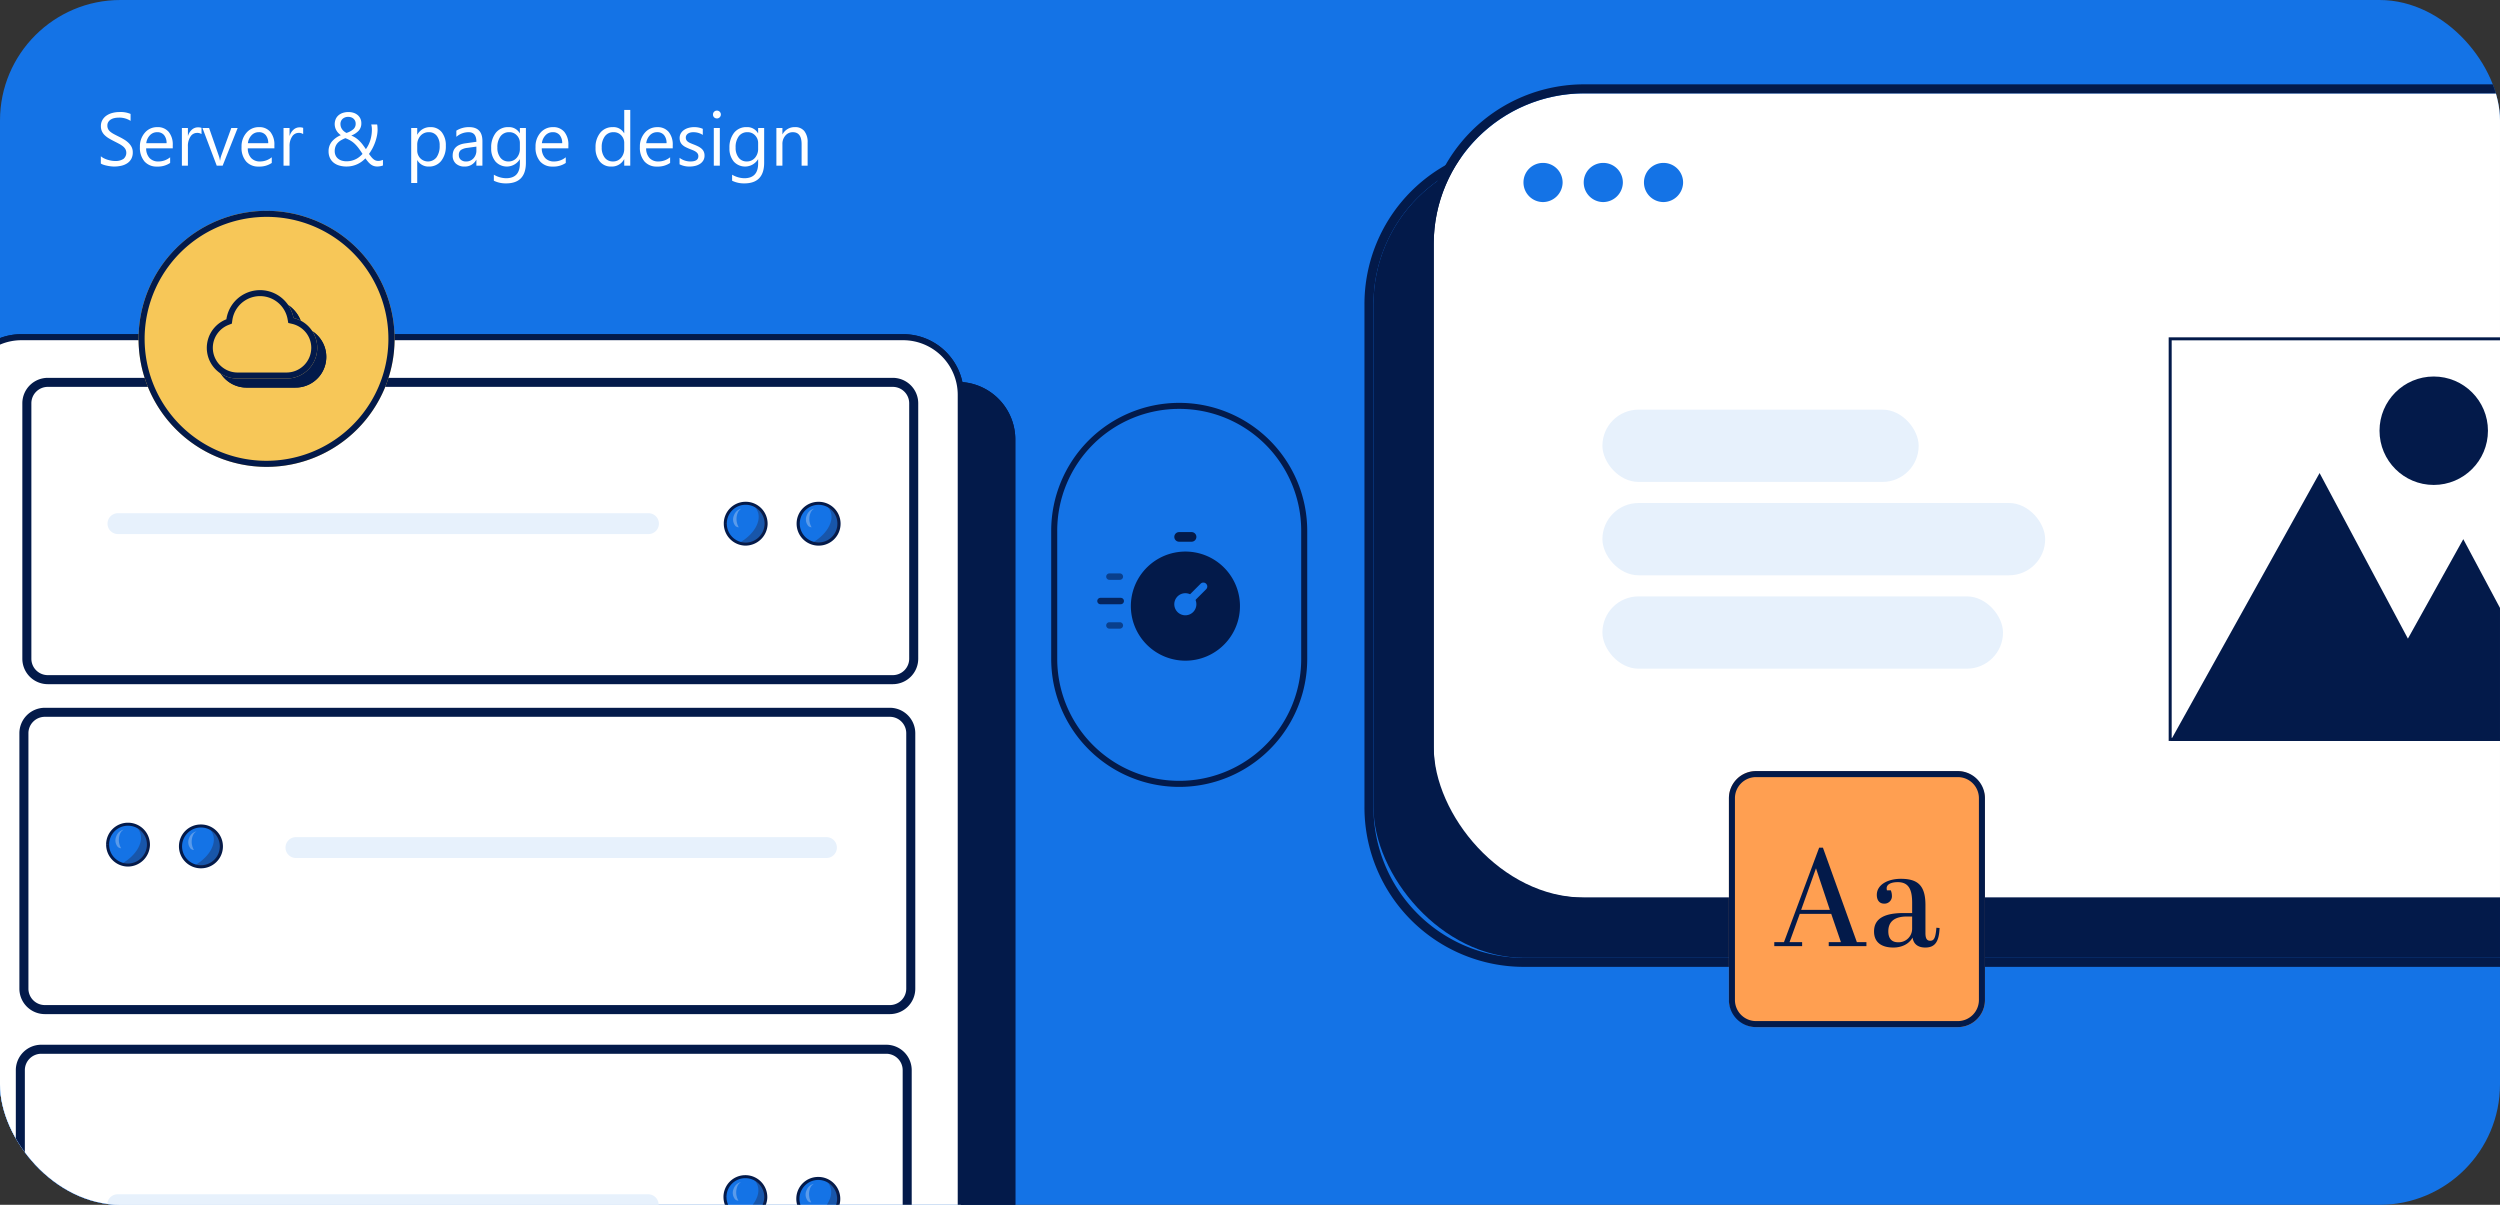 <svg xmlns="http://www.w3.org/2000/svg" xmlns:xlink="http://www.w3.org/1999/xlink" width="830" height="400" viewBox="0 0 830 400">
  <rect x="0" y="0" width="830" height="400" fill="#333333" stroke="none"/>
  <defs>
    <clipPath id="clip-path">
      <rect id="Rectangle_14215" data-name="Rectangle 14215" width="830" height="400" rx="40" transform="translate(545 331)" fill="#1473e6"/>
    </clipPath>
    <clipPath id="clip-path-2">
      <rect id="Rectangle_13985" data-name="Rectangle 13985" width="30.428" height="11.409" fill="none"/>
    </clipPath>
    <clipPath id="clip-path-4">
      <rect id="Rectangle_13983" data-name="Rectangle 13983" width="9.765" height="10.847" fill="none"/>
    </clipPath>
    <clipPath id="clip-path-6">
      <rect id="Rectangle_13988" data-name="Rectangle 13988" width="12.143" height="13.484" fill="none"/>
    </clipPath>
    <clipPath id="clip-path-8">
      <rect id="Rectangle_13990" data-name="Rectangle 13990" width="2.756" height="6.185" fill="none"/>
    </clipPath>
    <clipPath id="clip-path-9">
      <rect id="Rectangle_13989" data-name="Rectangle 13989" width="2.738" height="6.181" fill="none"/>
    </clipPath>
    <clipPath id="clip-path-10">
      <rect id="Rectangle_13992" data-name="Rectangle 13992" width="12.143" height="13.486" fill="none"/>
    </clipPath>
    <clipPath id="clip-path-12">
      <rect id="Rectangle_13994" data-name="Rectangle 13994" width="2.754" height="6.181" fill="none"/>
    </clipPath>
    <clipPath id="clip-path-20">
      <rect id="Rectangle_14004" data-name="Rectangle 14004" width="2.756" height="6.181" fill="none"/>
    </clipPath>
  </defs>
  <g id="Group_30049" data-name="Group 30049" transform="translate(-599 -80)">
    <rect id="Rectangle_14144" data-name="Rectangle 14144" width="830" height="400" rx="40" transform="translate(599 80)" fill="#1473e6"/>
    <g id="Mask_Group_13450" data-name="Mask Group 13450" transform="translate(54 -251)" clip-path="url(#clip-path)">
      <g id="Group_30045" data-name="Group 30045" transform="translate(-606.639 -4698.969)">
        <g id="Group_29897" data-name="Group 29897" transform="translate(1139.638 5141.92)">
          <g id="Group_29901" data-name="Group 29901" transform="translate(0 0)">
            <path id="Path_28500" data-name="Path 28500" d="M127.22,578.283H419.954a19.114,19.114,0,0,0,19.114-19.114V131.983a19.114,19.114,0,0,0-19.114-19.114H127.22A19.116,19.116,0,0,0,108.1,131.983V559.167a19.115,19.115,0,0,0,19.116,19.116" transform="translate(-89.982 -98.026)" fill="#031a4a"/>
            <g id="Group_29676" data-name="Group 29676" transform="translate(17.953 89.424)" opacity="0.81">
              <g id="Group_29675" data-name="Group 29675">
                <g id="Group_29674" data-name="Group 29674" clip-path="url(#clip-path-2)">
                  <g id="Group_29673" data-name="Group 29673">
                    <g id="Group_29672" data-name="Group 29672" clip-path="url(#clip-path-2)">
                      <path id="Path_28501" data-name="Path 28501" d="M119.8,163.775a5.45,5.45,0,1,0,5.523-5.376h-.076a5.416,5.416,0,0,0-5.442,5.376" transform="translate(-100.345 -157.891)" fill="#58c0d6"/>
                      <g id="Group_29671" data-name="Group 29671" transform="translate(20.663 0.465)" opacity="0.37">
                        <g id="Group_29670" data-name="Group 29670">
                          <g id="Group_29669" data-name="Group 29669" clip-path="url(#clip-path-4)">
                            <g id="Group_29668" data-name="Group 29668">
                              <g id="Group_29667" data-name="Group 29667" clip-path="url(#clip-path-4)">
                                <path id="Path_28502" data-name="Path 28502" d="M122.015,168.868a5.822,5.822,0,0,0,2.926,0,5.756,5.756,0,0,0,4.4-5.345,5.524,5.524,0,0,0-3.666-4.9,4.463,4.463,0,0,1,1.463,2.2c.7,2.563-1.3,5.9-5.122,8.048" transform="translate(-119.571 -158.209)" fill="#1e2445"/>
                              </g>
                            </g>
                          </g>
                        </g>
                      </g>
                    </g>
                  </g>
                </g>
              </g>
            </g>
            <path id="Path_28503" data-name="Path 28503" d="M116.232,569.283H408.968a19.114,19.114,0,0,0,19.114-19.114V122.983a19.114,19.114,0,0,0-19.114-19.114H116.232a19.117,19.117,0,0,0-19.116,19.114V550.167a19.115,19.115,0,0,0,19.116,19.116" transform="translate(-97.116 -103.869)" fill="#1473e6"/>
            <path id="Path_28504" data-name="Path 28504" d="M116.232,569.283H408.968a19.114,19.114,0,0,0,19.114-19.114V122.983a19.114,19.114,0,0,0-19.114-19.114H116.232a19.117,19.117,0,0,0-19.116,19.114V550.167a19.115,19.115,0,0,0,19.116,19.116" transform="translate(-97.116 -103.869)" fill="#fff"/>
            <path id="Path_28504_-_Outline" data-name="Path 28504 - Outline" d="M408.968,570.283H116.232a20.1,20.1,0,0,1-20.116-20.116V122.983a20.1,20.1,0,0,1,20.116-20.114H408.968a20.1,20.1,0,0,1,20.114,20.114V550.167a20.1,20.1,0,0,1-20.114,20.116ZM116.232,104.869a18.138,18.138,0,0,0-18.116,18.115V550.167a18.137,18.137,0,0,0,18.116,18.116H408.968a18.135,18.135,0,0,0,18.114-18.114V122.983a18.135,18.135,0,0,0-18.114-18.114Z" transform="translate(-97.116 -103.869)" fill="#031a4a"/>
            <path id="Rectangle_13986" data-name="Rectangle 13986" d="M6.944-1.5h280.55a8.454,8.454,0,0,1,8.444,8.444V91.757a8.454,8.454,0,0,1-8.444,8.444H6.944A8.454,8.454,0,0,1-1.5,91.757V6.944A8.454,8.454,0,0,1,6.944-1.5Zm280.55,98.7a5.45,5.45,0,0,0,5.444-5.444V6.944A5.45,5.45,0,0,0,287.494,1.5H6.944A5.45,5.45,0,0,0,1.5,6.944V91.757A5.45,5.45,0,0,0,6.944,97.2Z" transform="translate(20.916 14.993)" fill="#031a4a"/>
            <g id="Group_29910" data-name="Group 29910" transform="translate(252.792 55.092)">
              <path id="Path_28505" data-name="Path 28505" d="M250.4,142.449a6.776,6.776,0,0,0,6.684,6.866h.1a6.865,6.865,0,0,0,6.762-6.6,6.775,6.775,0,0,0-6.584-6.961l-.1,0h-.091a6.732,6.732,0,0,0-6.777,6.686" transform="translate(-250.396 -135.713)" fill="#1473e6"/>
              <path id="Path_28506" data-name="Path 28506" d="M257.189,149.815h-.109a7.286,7.286,0,0,1-7.177-7.372l1,.013a6.285,6.285,0,0,0,6.188,6.359h.092a6.365,6.365,0,0,0,6.266-6.113,6.282,6.282,0,0,0-6.092-6.445l-.093,0h-.133a6.239,6.239,0,0,0-6.234,6.189l-1-.007a7.24,7.24,0,0,1,7.231-7.183h.136l.1,0h.014a7.283,7.283,0,0,1,7.07,7.475v.006a7.365,7.365,0,0,1-7.254,7.077Z" transform="translate(-250.396 -135.713)" fill="#031a4a"/>
              <g id="Group_29681" data-name="Group 29681" transform="translate(1.516 0)" opacity="0.37">
                <g id="Group_29680" data-name="Group 29680">
                  <g id="Group_29679" data-name="Group 29679" clip-path="url(#clip-path-6)">
                    <g id="Group_29678" data-name="Group 29678">
                      <g id="Group_29677" data-name="Group 29677" clip-path="url(#clip-path-6)">
                        <path id="Path_28507" data-name="Path 28507" d="M253.161,148.776a7.231,7.231,0,0,0,3.638,0,7.155,7.155,0,0,0,5.464-6.646,6.862,6.862,0,0,0-4.553-6.089,5.548,5.548,0,0,1,1.814,2.729c.874,3.186-1.611,7.341-6.368,10.006" transform="translate(-250.12 -135.526)" fill="#1e2445"/>
                      </g>
                    </g>
                  </g>
                </g>
              </g>
              <g id="Group_29686" data-name="Group 29686" transform="translate(2.586 1.833)" opacity="0.31">
                <g id="Group_29685" data-name="Group 29685">
                  <g id="Group_29684" data-name="Group 29684" clip-path="url(#clip-path-8)">
                    <g id="Group_29683" data-name="Group 29683" transform="translate(0.018)">
                      <g id="Group_29682" data-name="Group 29682" clip-path="url(#clip-path-9)">
                        <path id="Path_28508" data-name="Path 28508" d="M253.856,143.024a1.619,1.619,0,0,1-1.093-.432,3.336,3.336,0,0,1-.477-3.594,3.4,3.4,0,0,1,2.434-2.157,3.015,3.015,0,0,0-1.024.99,5.392,5.392,0,0,0,.165,5.188" transform="translate(-251.982 -136.839)" fill="#f4f4f4"/>
                      </g>
                    </g>
                  </g>
                </g>
              </g>
            </g>
            <g id="Group_29911" data-name="Group 29911" transform="translate(276.977 55.092)">
              <path id="Path_28509" data-name="Path 28509" d="M265.061,142.8a6.776,6.776,0,1,0,6.866-6.686h-.091a6.73,6.73,0,0,0-6.775,6.686" transform="translate(-265.061 -136.057)" fill="#1473e6"/>
              <path id="Path_28510" data-name="Path 28510" d="M271.839,150.164h-.1a7.285,7.285,0,0,1-7.179-7.372,7.23,7.23,0,0,1,7.229-7.179h.143a7.276,7.276,0,0,1-.095,14.552Zm-.049-13.552a6.247,6.247,0,1,0,.133,0Z" transform="translate(-265.061 -136.057)" fill="#031a4a"/>
              <g id="Group_29691" data-name="Group 29691" transform="translate(1.51)" opacity="0.37">
                <g id="Group_29690" data-name="Group 29690">
                  <g id="Group_29689" data-name="Group 29689" clip-path="url(#clip-path-10)">
                    <g id="Group_29688" data-name="Group 29688">
                      <g id="Group_29687" data-name="Group 29687" clip-path="url(#clip-path-10)">
                        <path id="Path_28511" data-name="Path 28511" d="M267.82,149.126a7.293,7.293,0,0,0,8.883-5.245,7.188,7.188,0,0,0,.219-1.4,6.862,6.862,0,0,0-4.554-6.089,5.547,5.547,0,0,1,1.814,2.729c.872,3.186-1.611,7.341-6.368,10.006" transform="translate(-264.782 -135.876)" fill="#1e2445"/>
                      </g>
                    </g>
                  </g>
                </g>
              </g>
              <g id="Group_29696" data-name="Group 29696" transform="translate(2.582 1.833)" opacity="0.31">
                <g id="Group_29695" data-name="Group 29695">
                  <g id="Group_29694" data-name="Group 29694" clip-path="url(#clip-path-12)">
                    <g id="Group_29693" data-name="Group 29693" transform="translate(0.016)">
                      <g id="Group_29692" data-name="Group 29692" clip-path="url(#clip-path-9)">
                        <path id="Path_28512" data-name="Path 28512" d="M268.517,143.371a1.619,1.619,0,0,1-1.093-.432,3.334,3.334,0,0,1-.477-3.592,3.392,3.392,0,0,1,2.434-2.157,3,3,0,0,0-1.024.99,5.392,5.392,0,0,0,.165,5.188" transform="translate(-266.643 -137.19)" fill="#f4f4f4"/>
                      </g>
                    </g>
                  </g>
                </g>
              </g>
            </g>
            <path id="Rectangle_13995" data-name="Rectangle 13995" d="M6.944-1.5h280.55a8.454,8.454,0,0,1,8.444,8.444V91.757a8.454,8.454,0,0,1-8.444,8.444H6.944A8.454,8.454,0,0,1-1.5,91.757V6.944A8.454,8.454,0,0,1,6.944-1.5Zm280.55,98.7a5.45,5.45,0,0,0,5.444-5.444V6.944A5.45,5.45,0,0,0,287.494,1.5H6.944A5.45,5.45,0,0,0,1.5,6.944V91.757A5.45,5.45,0,0,0,6.944,97.2Z" transform="translate(19.938 124.532)" fill="#031a4a"/>
            <path id="Rectangle_13996" data-name="Rectangle 13996" d="M6.944-1.5h280.55a8.454,8.454,0,0,1,8.444,8.444V91.757a8.454,8.454,0,0,1-8.444,8.444H6.944A8.454,8.454,0,0,1-1.5,91.757V6.944A8.454,8.454,0,0,1,6.944-1.5Zm280.55,98.7a5.45,5.45,0,0,0,5.444-5.444V6.944A5.45,5.45,0,0,0,287.494,1.5H6.944A5.45,5.45,0,0,0,1.5,6.944V91.757A5.45,5.45,0,0,0,6.944,97.2Z" transform="translate(18.752 236.402)" fill="#031a4a"/>
            <path id="Path_28513" data-name="Path 28513" d="M126.064,208.6a6.776,6.776,0,0,0,6.684,6.866h.1a6.866,6.866,0,0,0,6.762-6.6,6.775,6.775,0,0,0-6.584-6.961l-.1,0h-.091a6.732,6.732,0,0,0-6.777,6.686" transform="translate(-78.327 -40.22)" fill="#1473e6"/>
            <path id="Path_28514" data-name="Path 28514" d="M132.85,215.969h-.109a7.286,7.286,0,0,1-7.177-7.372l1,.013a6.285,6.285,0,0,0,6.188,6.359h.092a6.365,6.365,0,0,0,6.266-6.113,6.283,6.283,0,0,0-6.095-6.445l-.18,0a6.237,6.237,0,0,0-6.277,6.189l-1-.007a7.239,7.239,0,0,1,7.28-7.183h.091l.11,0a7.283,7.283,0,0,1,7.07,7.475v.006a7.365,7.365,0,0,1-7.254,7.077Z" transform="translate(-78.327 -40.22)" fill="#031a4a"/>
            <g id="Group_29701" data-name="Group 29701" transform="translate(49.246 161.646)" opacity="0.37">
              <g id="Group_29700" data-name="Group 29700">
                <g id="Group_29699" data-name="Group 29699" clip-path="url(#clip-path-6)">
                  <g id="Group_29698" data-name="Group 29698">
                    <g id="Group_29697" data-name="Group 29697" clip-path="url(#clip-path-6)">
                      <path id="Path_28515" data-name="Path 28515" d="M128.822,214.93a7.232,7.232,0,0,0,3.638,0,7.155,7.155,0,0,0,5.464-6.646,6.862,6.862,0,0,0-4.554-6.089,5.548,5.548,0,0,1,1.814,2.729c.874,3.186-1.611,7.341-6.368,10.006" transform="translate(-125.781 -201.68)" fill="#1e2445"/>
                    </g>
                  </g>
                </g>
              </g>
            </g>
            <g id="Group_29706" data-name="Group 29706" transform="translate(50.316 163.478)" opacity="0.31">
              <g id="Group_29705" data-name="Group 29705">
                <g id="Group_29704" data-name="Group 29704" clip-path="url(#clip-path-8)">
                  <g id="Group_29703" data-name="Group 29703" transform="translate(0.018)">
                    <g id="Group_29702" data-name="Group 29702" clip-path="url(#clip-path-9)">
                      <path id="Path_28516" data-name="Path 28516" d="M129.517,209.178a1.619,1.619,0,0,1-1.093-.432,3.336,3.336,0,0,1-.477-3.594,3.4,3.4,0,0,1,2.434-2.157,3.016,3.016,0,0,0-1.024.99,5.392,5.392,0,0,0,.165,5.188" transform="translate(-127.643 -202.993)" fill="#f4f4f4"/>
                    </g>
                  </g>
                </g>
              </g>
            </g>
            <path id="Path_28517" data-name="Path 28517" d="M140.722,208.952a6.776,6.776,0,1,0,6.866-6.686H147.5a6.73,6.73,0,0,0-6.775,6.686" transform="translate(-68.807 -39.988)" fill="#1473e6"/>
            <path id="Path_28518" data-name="Path 28518" d="M147.5,216.318h-.1a7.285,7.285,0,0,1-7.179-7.372,7.23,7.23,0,0,1,7.229-7.179h.143a7.276,7.276,0,0,1-.095,14.552Zm-.048-13.552a6.264,6.264,0,1,0,.133,0Z" transform="translate(-68.807 -39.988)" fill="#031a4a"/>
            <g id="Group_29711" data-name="Group 29711" transform="translate(73.425 162.223)" opacity="0.37">
              <g id="Group_29710" data-name="Group 29710">
                <g id="Group_29709" data-name="Group 29709" clip-path="url(#clip-path-10)">
                  <g id="Group_29708" data-name="Group 29708">
                    <g id="Group_29707" data-name="Group 29707" clip-path="url(#clip-path-10)">
                      <path id="Path_28519" data-name="Path 28519" d="M143.481,215.28a7.293,7.293,0,0,0,8.883-5.244,7.2,7.2,0,0,0,.219-1.4,6.862,6.862,0,0,0-4.554-6.089,5.548,5.548,0,0,1,1.814,2.729c.872,3.186-1.611,7.341-6.368,10.006" transform="translate(-140.443 -202.03)" fill="#1e2445"/>
                    </g>
                  </g>
                </g>
              </g>
            </g>
            <g id="Group_29716" data-name="Group 29716" transform="translate(74.495 164.056)" opacity="0.31">
              <g id="Group_29715" data-name="Group 29715">
                <g id="Group_29714" data-name="Group 29714" clip-path="url(#clip-path-20)">
                  <g id="Group_29713" data-name="Group 29713" transform="translate(0.018)">
                    <g id="Group_29712" data-name="Group 29712" clip-path="url(#clip-path-9)">
                      <path id="Path_28520" data-name="Path 28520" d="M144.178,209.525a1.619,1.619,0,0,1-1.093-.432,3.334,3.334,0,0,1-.477-3.592,3.392,3.392,0,0,1,2.434-2.157,3,3,0,0,0-1.024.99,5.392,5.392,0,0,0,.165,5.188" transform="translate(-142.304 -203.344)" fill="#f4f4f4"/>
                    </g>
                  </g>
                </g>
              </g>
            </g>
            <path id="Path_28521" data-name="Path 28521" d="M305.636,146.227H129.5a3.464,3.464,0,0,1,0-6.928H305.636a3.464,3.464,0,1,1,0,6.928" transform="translate(-78.339 -80.867)" fill="#e7f1fc"/>
            <path id="Path_28522" data-name="Path 28522" d="M341.464,211.437H165.329a3.463,3.463,0,0,1,0-6.927H341.464a3.463,3.463,0,1,1,0,6.927" transform="translate(-55.079 -38.531)" fill="#e7f1fc"/>
            <path id="Path_28654" data-name="Path 28654" d="M250.4,142.449a6.776,6.776,0,0,0,6.684,6.866h.1a6.865,6.865,0,0,0,6.762-6.6,6.775,6.775,0,0,0-6.584-6.961l-.1,0h-.091a6.732,6.732,0,0,0-6.777,6.686" transform="translate(2.296 142.948)" fill="#1473e6"/>
            <path id="Path_28655" data-name="Path 28655" d="M257.189,149.815h-.109a7.286,7.286,0,0,1-7.177-7.372l1,.013a6.285,6.285,0,0,0,6.188,6.359h.092a6.365,6.365,0,0,0,6.266-6.113,6.282,6.282,0,0,0-6.092-6.445l-.093,0h-.133a6.239,6.239,0,0,0-6.234,6.189l-1-.007a7.24,7.24,0,0,1,7.231-7.183h.136l.1,0h.014a7.283,7.283,0,0,1,7.07,7.475v.006a7.365,7.365,0,0,1-7.254,7.077Z" transform="translate(2.296 142.948)" fill="#031a4a"/>
            <g id="Group_29906" data-name="Group 29906" transform="translate(254.207 278.66)" opacity="0.37">
              <g id="Group_29680-2" data-name="Group 29680">
                <g id="Group_29679-2" data-name="Group 29679" clip-path="url(#clip-path-6)">
                  <g id="Group_29678-2" data-name="Group 29678">
                    <g id="Group_29677-2" data-name="Group 29677" clip-path="url(#clip-path-6)">
                      <path id="Path_28507-2" data-name="Path 28507" d="M253.161,148.776a7.231,7.231,0,0,0,3.638,0,7.155,7.155,0,0,0,5.464-6.646,6.862,6.862,0,0,0-4.553-6.089,5.548,5.548,0,0,1,1.814,2.729c.874,3.186-1.611,7.341-6.368,10.006" transform="translate(-250.12 -135.526)" fill="#1e2445"/>
                    </g>
                  </g>
                </g>
              </g>
            </g>
            <g id="Group_29907" data-name="Group 29907" transform="translate(255.278 280.493)" opacity="0.31">
              <g id="Group_29685-2" data-name="Group 29685">
                <g id="Group_29684-2" data-name="Group 29684" clip-path="url(#clip-path-8)">
                  <g id="Group_29683-2" data-name="Group 29683" transform="translate(0.018)">
                    <g id="Group_29682-2" data-name="Group 29682" clip-path="url(#clip-path-9)">
                      <path id="Path_28508-2" data-name="Path 28508" d="M253.856,143.024a1.619,1.619,0,0,1-1.093-.432,3.336,3.336,0,0,1-.477-3.594,3.4,3.4,0,0,1,2.434-2.157,3.015,3.015,0,0,0-1.024.99,5.392,5.392,0,0,0,.165,5.188" transform="translate(-251.982 -136.839)" fill="#f4f4f4"/>
                    </g>
                  </g>
                </g>
              </g>
            </g>
            <path id="Path_28656" data-name="Path 28656" d="M265.061,142.8a6.776,6.776,0,1,0,6.866-6.686h-.091a6.73,6.73,0,0,0-6.775,6.686" transform="translate(11.816 143.18)" fill="#1473e6"/>
            <path id="Path_28657" data-name="Path 28657" d="M271.839,150.164h-.1a7.285,7.285,0,0,1-7.179-7.372,7.23,7.23,0,0,1,7.229-7.179h.143a7.276,7.276,0,0,1-.095,14.552Zm-.049-13.552a6.247,6.247,0,1,0,.133,0Z" transform="translate(11.816 143.18)" fill="#031a4a"/>
            <g id="Group_29908" data-name="Group 29908" transform="translate(278.386 279.237)" opacity="0.37">
              <g id="Group_29690-2" data-name="Group 29690">
                <g id="Group_29689-2" data-name="Group 29689" clip-path="url(#clip-path-10)">
                  <g id="Group_29688-2" data-name="Group 29688">
                    <g id="Group_29687-2" data-name="Group 29687" clip-path="url(#clip-path-10)">
                      <path id="Path_28511-2" data-name="Path 28511" d="M267.82,149.126a7.293,7.293,0,0,0,8.883-5.245,7.188,7.188,0,0,0,.219-1.4,6.862,6.862,0,0,0-4.554-6.089,5.547,5.547,0,0,1,1.814,2.729c.872,3.186-1.611,7.341-6.368,10.006" transform="translate(-264.782 -135.876)" fill="#1e2445"/>
                    </g>
                  </g>
                </g>
              </g>
            </g>
            <g id="Group_29909" data-name="Group 29909" transform="translate(279.458 281.07)" opacity="0.31">
              <g id="Group_29695-2" data-name="Group 29695">
                <g id="Group_29694-2" data-name="Group 29694" clip-path="url(#clip-path-12)">
                  <g id="Group_29693-2" data-name="Group 29693" transform="translate(0.016)">
                    <g id="Group_29692-2" data-name="Group 29692" clip-path="url(#clip-path-9)">
                      <path id="Path_28512-2" data-name="Path 28512" d="M268.517,143.371a1.619,1.619,0,0,1-1.093-.432,3.334,3.334,0,0,1-.477-3.592,3.392,3.392,0,0,1,2.434-2.157,3,3,0,0,0-1.024.99,5.392,5.392,0,0,0,.165,5.188" transform="translate(-266.643 -137.19)" fill="#f4f4f4"/>
                    </g>
                  </g>
                </g>
              </g>
            </g>
            <path id="Path_28658" data-name="Path 28658" d="M305.636,146.227H129.5a3.464,3.464,0,0,1,0-6.928H305.636a3.464,3.464,0,1,1,0,6.928" transform="translate(-78.44 145.249)" fill="#e7f1fc"/>
          </g>
        </g>
      </g>
      <rect id="Rectangle_14216" data-name="Rectangle 14216" width="429" height="267" rx="50" transform="translate(1001 382)" fill="#031a4a"/>
      <path id="Rectangle_14216_-_Outline" data-name="Rectangle 14216 - Outline" d="M50,0A50,50,0,0,0,0,50V217a50,50,0,0,0,50,50H379a50,50,0,0,0,50-50V50A50,50,0,0,0,379,0H50m0-3H379a52.958,52.958,0,0,1,53,53V217a52.958,52.958,0,0,1-53,53H50A52.958,52.958,0,0,1-3,217V50A52.958,52.958,0,0,1,50-3Z" transform="translate(1001 382)" fill="#031a4a"/>
      <rect id="Rectangle_14217" data-name="Rectangle 14217" width="429" height="267" rx="50" transform="translate(1021 362)" fill="#fff"/>
      <path id="Rectangle_14217_-_Outline" data-name="Rectangle 14217 - Outline" d="M50,0A50,50,0,0,0,0,50V217a50,50,0,0,0,50,50H379a50,50,0,0,0,50-50V50A50,50,0,0,0,379,0H50m0-3H379a52.958,52.958,0,0,1,53,53V217a52.958,52.958,0,0,1-53,53H50A52.958,52.958,0,0,1-3,217V50A52.958,52.958,0,0,1,50-3Z" transform="translate(1021 362)" fill="#031a4a"/>
      <path id="Path_28817" data-name="Path 28817" d="M250.4,142.173a6.5,6.5,0,0,0,6.411,6.582h.095a6.583,6.583,0,0,0,6.485-6.324,6.5,6.5,0,0,0-6.314-6.674l-.1,0H256.9a6.455,6.455,0,0,0-6.5,6.41" transform="translate(800.396 249.331)" fill="#1473e6"/>
      <path id="Path_28818" data-name="Path 28818" d="M250.4,142.173a6.5,6.5,0,0,0,6.411,6.582h.095a6.583,6.583,0,0,0,6.485-6.324,6.5,6.5,0,0,0-6.314-6.674l-.1,0H256.9a6.455,6.455,0,0,0-6.5,6.41" transform="translate(820.396 249.331)" fill="#1473e6"/>
      <path id="Path_28819" data-name="Path 28819" d="M250.4,142.173a6.5,6.5,0,0,0,6.411,6.582h.095a6.583,6.583,0,0,0,6.485-6.324,6.5,6.5,0,0,0-6.314-6.674l-.1,0H256.9a6.455,6.455,0,0,0-6.5,6.41" transform="translate(840.396 249.331)" fill="#1473e6"/>
      <rect id="Rectangle_14218" data-name="Rectangle 14218" width="134" height="134" transform="translate(1265 443)" fill="#fff"/>
      <path id="Rectangle_14218_-_Outline" data-name="Rectangle 14218 - Outline" d="M1,1V133H133V1H1M0,0H134V134H0Z" transform="translate(1265 443)" fill="#031a4a"/>
      <path id="Path_28820" data-name="Path 28820" d="M1284.585,577l49.515-88.95L1381.546,577Z" transform="translate(-19)" fill="#031a4a"/>
      <path id="Path_28821" data-name="Path 28821" d="M1284.585,555.05l37.3-67,35.738,67Z" transform="translate(40.927 21.95)" fill="#031a4a"/>
      <circle id="Ellipse_29683" data-name="Ellipse 29683" cx="18" cy="18" r="18" transform="translate(1335 456)" fill="#031a4a"/>
      <rect id="Rectangle_14219" data-name="Rectangle 14219" width="105" height="24" rx="12" transform="translate(1077 467)" fill="#e7f1fc"/>
      <rect id="Rectangle_14220" data-name="Rectangle 14220" width="147" height="24" rx="12" transform="translate(1077 498)" fill="#e7f1fc"/>
      <rect id="Rectangle_14221" data-name="Rectangle 14221" width="133" height="24" rx="12" transform="translate(1077 529)" fill="#e7f1fc"/>
      <g id="Group_30046" data-name="Group 30046" transform="translate(-606.639 -4698.969)">
        <g id="Group_29897-2" data-name="Group 29897" transform="translate(1139.638 5141.92)">
          <g id="Group_29901-2" data-name="Group 29901" transform="translate(0 0)">
            <path id="Path_28500-2" data-name="Path 28500" d="M127.22,578.283H419.954a19.114,19.114,0,0,0,19.114-19.114V131.983a19.114,19.114,0,0,0-19.114-19.114H127.22A19.116,19.116,0,0,0,108.1,131.983V559.167a19.115,19.115,0,0,0,19.116,19.116" transform="translate(-89.982 -98.026)" fill="#031a4a"/>
            <g id="Group_29676-2" data-name="Group 29676" transform="translate(17.953 89.424)" opacity="0.81">
              <g id="Group_29675-2" data-name="Group 29675">
                <g id="Group_29674-2" data-name="Group 29674" clip-path="url(#clip-path-2)">
                  <g id="Group_29673-2" data-name="Group 29673">
                    <g id="Group_29672-2" data-name="Group 29672" clip-path="url(#clip-path-2)">
                      <path id="Path_28501-2" data-name="Path 28501" d="M119.8,163.775a5.45,5.45,0,1,0,5.523-5.376h-.076a5.416,5.416,0,0,0-5.442,5.376" transform="translate(-100.345 -157.891)" fill="#58c0d6"/>
                      <g id="Group_29671-2" data-name="Group 29671" transform="translate(20.663 0.465)" opacity="0.37">
                        <g id="Group_29670-2" data-name="Group 29670">
                          <g id="Group_29669-2" data-name="Group 29669" clip-path="url(#clip-path-4)">
                            <g id="Group_29668-2" data-name="Group 29668">
                              <g id="Group_29667-2" data-name="Group 29667" clip-path="url(#clip-path-4)">
                                <path id="Path_28502-2" data-name="Path 28502" d="M122.015,168.868a5.822,5.822,0,0,0,2.926,0,5.756,5.756,0,0,0,4.4-5.345,5.524,5.524,0,0,0-3.666-4.9,4.463,4.463,0,0,1,1.463,2.2c.7,2.563-1.3,5.9-5.122,8.048" transform="translate(-119.571 -158.209)" fill="#1e2445"/>
                              </g>
                            </g>
                          </g>
                        </g>
                      </g>
                    </g>
                  </g>
                </g>
              </g>
            </g>
            <path id="Path_28503-2" data-name="Path 28503" d="M116.232,569.283H408.968a19.114,19.114,0,0,0,19.114-19.114V122.983a19.114,19.114,0,0,0-19.114-19.114H116.232a19.117,19.117,0,0,0-19.116,19.114V550.167a19.115,19.115,0,0,0,19.116,19.116" transform="translate(-97.116 -103.869)" fill="#1473e6"/>
            <path id="Path_28504-2" data-name="Path 28504" d="M116.232,569.283H408.968a19.114,19.114,0,0,0,19.114-19.114V122.983a19.114,19.114,0,0,0-19.114-19.114H116.232a19.117,19.117,0,0,0-19.116,19.114V550.167a19.115,19.115,0,0,0,19.116,19.116" transform="translate(-97.116 -103.869)" fill="#fff"/>
            <path id="Path_28504_-_Outline-2" data-name="Path 28504 - Outline" d="M408.968,570.283H116.232a20.1,20.1,0,0,1-20.116-20.116V122.983a20.1,20.1,0,0,1,20.116-20.114H408.968a20.1,20.1,0,0,1,20.114,20.114V550.167a20.1,20.1,0,0,1-20.114,20.116ZM116.232,104.869a18.138,18.138,0,0,0-18.116,18.115V550.167a18.137,18.137,0,0,0,18.116,18.116H408.968a18.135,18.135,0,0,0,18.114-18.114V122.983a18.135,18.135,0,0,0-18.114-18.114Z" transform="translate(-97.116 -103.869)" fill="#031a4a"/>
            <path id="Rectangle_13986-2" data-name="Rectangle 13986" d="M6.944-1.5h280.55a8.454,8.454,0,0,1,8.444,8.444V91.757a8.454,8.454,0,0,1-8.444,8.444H6.944A8.454,8.454,0,0,1-1.5,91.757V6.944A8.454,8.454,0,0,1,6.944-1.5Zm280.55,98.7a5.45,5.45,0,0,0,5.444-5.444V6.944A5.45,5.45,0,0,0,287.494,1.5H6.944A5.45,5.45,0,0,0,1.5,6.944V91.757A5.45,5.45,0,0,0,6.944,97.2Z" transform="translate(20.916 14.993)" fill="#031a4a"/>
            <g id="Group_29910-2" data-name="Group 29910" transform="translate(252.792 55.092)">
              <path id="Path_28505-2" data-name="Path 28505" d="M250.4,142.449a6.776,6.776,0,0,0,6.684,6.866h.1a6.865,6.865,0,0,0,6.762-6.6,6.775,6.775,0,0,0-6.584-6.961l-.1,0h-.091a6.732,6.732,0,0,0-6.777,6.686" transform="translate(-250.396 -135.713)" fill="#1473e6"/>
              <path id="Path_28506-2" data-name="Path 28506" d="M257.189,149.815h-.109a7.286,7.286,0,0,1-7.177-7.372l1,.013a6.285,6.285,0,0,0,6.188,6.359h.092a6.365,6.365,0,0,0,6.266-6.113,6.282,6.282,0,0,0-6.092-6.445l-.093,0h-.133a6.239,6.239,0,0,0-6.234,6.189l-1-.007a7.24,7.24,0,0,1,7.231-7.183h.136l.1,0h.014a7.283,7.283,0,0,1,7.07,7.475v.006a7.365,7.365,0,0,1-7.254,7.077Z" transform="translate(-250.396 -135.713)" fill="#031a4a"/>
              <g id="Group_29681-2" data-name="Group 29681" transform="translate(1.516 0)" opacity="0.37">
                <g id="Group_29680-3" data-name="Group 29680">
                  <g id="Group_29679-3" data-name="Group 29679" clip-path="url(#clip-path-6)">
                    <g id="Group_29678-3" data-name="Group 29678">
                      <g id="Group_29677-3" data-name="Group 29677" clip-path="url(#clip-path-6)">
                        <path id="Path_28507-3" data-name="Path 28507" d="M253.161,148.776a7.231,7.231,0,0,0,3.638,0,7.155,7.155,0,0,0,5.464-6.646,6.862,6.862,0,0,0-4.553-6.089,5.548,5.548,0,0,1,1.814,2.729c.874,3.186-1.611,7.341-6.368,10.006" transform="translate(-250.12 -135.526)" fill="#1e2445"/>
                      </g>
                    </g>
                  </g>
                </g>
              </g>
              <g id="Group_29686-2" data-name="Group 29686" transform="translate(2.586 1.833)" opacity="0.31">
                <g id="Group_29685-3" data-name="Group 29685">
                  <g id="Group_29684-3" data-name="Group 29684" clip-path="url(#clip-path-8)">
                    <g id="Group_29683-3" data-name="Group 29683" transform="translate(0.018)">
                      <g id="Group_29682-3" data-name="Group 29682" clip-path="url(#clip-path-9)">
                        <path id="Path_28508-3" data-name="Path 28508" d="M253.856,143.024a1.619,1.619,0,0,1-1.093-.432,3.336,3.336,0,0,1-.477-3.594,3.4,3.4,0,0,1,2.434-2.157,3.015,3.015,0,0,0-1.024.99,5.392,5.392,0,0,0,.165,5.188" transform="translate(-251.982 -136.839)" fill="#f4f4f4"/>
                      </g>
                    </g>
                  </g>
                </g>
              </g>
            </g>
            <g id="Group_29911-2" data-name="Group 29911" transform="translate(276.977 55.092)">
              <path id="Path_28509-2" data-name="Path 28509" d="M265.061,142.8a6.776,6.776,0,1,0,6.866-6.686h-.091a6.73,6.73,0,0,0-6.775,6.686" transform="translate(-265.061 -136.057)" fill="#1473e6"/>
              <path id="Path_28510-2" data-name="Path 28510" d="M271.839,150.164h-.1a7.285,7.285,0,0,1-7.179-7.372,7.23,7.23,0,0,1,7.229-7.179h.143a7.276,7.276,0,0,1-.095,14.552Zm-.049-13.552a6.247,6.247,0,1,0,.133,0Z" transform="translate(-265.061 -136.057)" fill="#031a4a"/>
              <g id="Group_29691-2" data-name="Group 29691" transform="translate(1.51)" opacity="0.37">
                <g id="Group_29690-3" data-name="Group 29690">
                  <g id="Group_29689-3" data-name="Group 29689" clip-path="url(#clip-path-10)">
                    <g id="Group_29688-3" data-name="Group 29688">
                      <g id="Group_29687-3" data-name="Group 29687" clip-path="url(#clip-path-10)">
                        <path id="Path_28511-3" data-name="Path 28511" d="M267.82,149.126a7.293,7.293,0,0,0,8.883-5.245,7.188,7.188,0,0,0,.219-1.4,6.862,6.862,0,0,0-4.554-6.089,5.547,5.547,0,0,1,1.814,2.729c.872,3.186-1.611,7.341-6.368,10.006" transform="translate(-264.782 -135.876)" fill="#1e2445"/>
                      </g>
                    </g>
                  </g>
                </g>
              </g>
              <g id="Group_29696-2" data-name="Group 29696" transform="translate(2.582 1.833)" opacity="0.31">
                <g id="Group_29695-3" data-name="Group 29695">
                  <g id="Group_29694-3" data-name="Group 29694" clip-path="url(#clip-path-12)">
                    <g id="Group_29693-3" data-name="Group 29693" transform="translate(0.016)">
                      <g id="Group_29692-3" data-name="Group 29692" clip-path="url(#clip-path-9)">
                        <path id="Path_28512-3" data-name="Path 28512" d="M268.517,143.371a1.619,1.619,0,0,1-1.093-.432,3.334,3.334,0,0,1-.477-3.592,3.392,3.392,0,0,1,2.434-2.157,3,3,0,0,0-1.024.99,5.392,5.392,0,0,0,.165,5.188" transform="translate(-266.643 -137.19)" fill="#f4f4f4"/>
                      </g>
                    </g>
                  </g>
                </g>
              </g>
            </g>
            <path id="Rectangle_13995-2" data-name="Rectangle 13995" d="M6.944-1.5h280.55a8.454,8.454,0,0,1,8.444,8.444V91.757a8.454,8.454,0,0,1-8.444,8.444H6.944A8.454,8.454,0,0,1-1.5,91.757V6.944A8.454,8.454,0,0,1,6.944-1.5Zm280.55,98.7a5.45,5.45,0,0,0,5.444-5.444V6.944A5.45,5.45,0,0,0,287.494,1.5H6.944A5.45,5.45,0,0,0,1.5,6.944V91.757A5.45,5.45,0,0,0,6.944,97.2Z" transform="translate(19.938 124.532)" fill="#031a4a"/>
            <path id="Rectangle_13996-2" data-name="Rectangle 13996" d="M6.944-1.5h280.55a8.454,8.454,0,0,1,8.444,8.444V91.757a8.454,8.454,0,0,1-8.444,8.444H6.944A8.454,8.454,0,0,1-1.5,91.757V6.944A8.454,8.454,0,0,1,6.944-1.5Zm280.55,98.7a5.45,5.45,0,0,0,5.444-5.444V6.944A5.45,5.45,0,0,0,287.494,1.5H6.944A5.45,5.45,0,0,0,1.5,6.944V91.757A5.45,5.45,0,0,0,6.944,97.2Z" transform="translate(18.752 236.402)" fill="#031a4a"/>
            <path id="Path_28513-2" data-name="Path 28513" d="M126.064,208.6a6.776,6.776,0,0,0,6.684,6.866h.1a6.866,6.866,0,0,0,6.762-6.6,6.775,6.775,0,0,0-6.584-6.961l-.1,0h-.091a6.732,6.732,0,0,0-6.777,6.686" transform="translate(-78.327 -40.22)" fill="#1473e6"/>
            <path id="Path_28514-2" data-name="Path 28514" d="M132.85,215.969h-.109a7.286,7.286,0,0,1-7.177-7.372l1,.013a6.285,6.285,0,0,0,6.188,6.359h.092a6.365,6.365,0,0,0,6.266-6.113,6.283,6.283,0,0,0-6.095-6.445l-.18,0a6.237,6.237,0,0,0-6.277,6.189l-1-.007a7.239,7.239,0,0,1,7.28-7.183h.091l.11,0a7.283,7.283,0,0,1,7.07,7.475v.006a7.365,7.365,0,0,1-7.254,7.077Z" transform="translate(-78.327 -40.22)" fill="#031a4a"/>
            <g id="Group_29701-2" data-name="Group 29701" transform="translate(49.246 161.646)" opacity="0.37">
              <g id="Group_29700-2" data-name="Group 29700">
                <g id="Group_29699-2" data-name="Group 29699" clip-path="url(#clip-path-6)">
                  <g id="Group_29698-2" data-name="Group 29698">
                    <g id="Group_29697-2" data-name="Group 29697" clip-path="url(#clip-path-6)">
                      <path id="Path_28515-2" data-name="Path 28515" d="M128.822,214.93a7.232,7.232,0,0,0,3.638,0,7.155,7.155,0,0,0,5.464-6.646,6.862,6.862,0,0,0-4.554-6.089,5.548,5.548,0,0,1,1.814,2.729c.874,3.186-1.611,7.341-6.368,10.006" transform="translate(-125.781 -201.68)" fill="#1e2445"/>
                    </g>
                  </g>
                </g>
              </g>
            </g>
            <g id="Group_29706-2" data-name="Group 29706" transform="translate(50.316 163.478)" opacity="0.31">
              <g id="Group_29705-2" data-name="Group 29705">
                <g id="Group_29704-2" data-name="Group 29704" clip-path="url(#clip-path-8)">
                  <g id="Group_29703-2" data-name="Group 29703" transform="translate(0.018)">
                    <g id="Group_29702-2" data-name="Group 29702" clip-path="url(#clip-path-9)">
                      <path id="Path_28516-2" data-name="Path 28516" d="M129.517,209.178a1.619,1.619,0,0,1-1.093-.432,3.336,3.336,0,0,1-.477-3.594,3.4,3.4,0,0,1,2.434-2.157,3.016,3.016,0,0,0-1.024.99,5.392,5.392,0,0,0,.165,5.188" transform="translate(-127.643 -202.993)" fill="#f4f4f4"/>
                    </g>
                  </g>
                </g>
              </g>
            </g>
            <path id="Path_28517-2" data-name="Path 28517" d="M140.722,208.952a6.776,6.776,0,1,0,6.866-6.686H147.5a6.73,6.73,0,0,0-6.775,6.686" transform="translate(-68.807 -39.988)" fill="#1473e6"/>
            <path id="Path_28518-2" data-name="Path 28518" d="M147.5,216.318h-.1a7.285,7.285,0,0,1-7.179-7.372,7.23,7.23,0,0,1,7.229-7.179h.143a7.276,7.276,0,0,1-.095,14.552Zm-.048-13.552a6.264,6.264,0,1,0,.133,0Z" transform="translate(-68.807 -39.988)" fill="#031a4a"/>
            <g id="Group_29711-2" data-name="Group 29711" transform="translate(73.425 162.223)" opacity="0.37">
              <g id="Group_29710-2" data-name="Group 29710">
                <g id="Group_29709-2" data-name="Group 29709" clip-path="url(#clip-path-10)">
                  <g id="Group_29708-2" data-name="Group 29708">
                    <g id="Group_29707-2" data-name="Group 29707" clip-path="url(#clip-path-10)">
                      <path id="Path_28519-2" data-name="Path 28519" d="M143.481,215.28a7.293,7.293,0,0,0,8.883-5.244,7.2,7.2,0,0,0,.219-1.4,6.862,6.862,0,0,0-4.554-6.089,5.548,5.548,0,0,1,1.814,2.729c.872,3.186-1.611,7.341-6.368,10.006" transform="translate(-140.443 -202.03)" fill="#1e2445"/>
                    </g>
                  </g>
                </g>
              </g>
            </g>
            <g id="Group_29716-2" data-name="Group 29716" transform="translate(74.495 164.056)" opacity="0.31">
              <g id="Group_29715-2" data-name="Group 29715">
                <g id="Group_29714-2" data-name="Group 29714" clip-path="url(#clip-path-20)">
                  <g id="Group_29713-2" data-name="Group 29713" transform="translate(0.018)">
                    <g id="Group_29712-2" data-name="Group 29712" clip-path="url(#clip-path-9)">
                      <path id="Path_28520-2" data-name="Path 28520" d="M144.178,209.525a1.619,1.619,0,0,1-1.093-.432,3.334,3.334,0,0,1-.477-3.592,3.392,3.392,0,0,1,2.434-2.157,3,3,0,0,0-1.024.99,5.392,5.392,0,0,0,.165,5.188" transform="translate(-142.304 -203.344)" fill="#f4f4f4"/>
                    </g>
                  </g>
                </g>
              </g>
            </g>
            <path id="Path_28521-2" data-name="Path 28521" d="M305.636,146.227H129.5a3.464,3.464,0,0,1,0-6.928H305.636a3.464,3.464,0,1,1,0,6.928" transform="translate(-78.339 -80.867)" fill="#e7f1fc"/>
            <path id="Path_28522-2" data-name="Path 28522" d="M341.464,211.437H165.329a3.463,3.463,0,0,1,0-6.927H341.464a3.463,3.463,0,1,1,0,6.927" transform="translate(-55.079 -38.531)" fill="#e7f1fc"/>
            <path id="Path_28654-2" data-name="Path 28654" d="M250.4,142.449a6.776,6.776,0,0,0,6.684,6.866h.1a6.865,6.865,0,0,0,6.762-6.6,6.775,6.775,0,0,0-6.584-6.961l-.1,0h-.091a6.732,6.732,0,0,0-6.777,6.686" transform="translate(2.296 142.948)" fill="#1473e6"/>
            <path id="Path_28655-2" data-name="Path 28655" d="M257.189,149.815h-.109a7.286,7.286,0,0,1-7.177-7.372l1,.013a6.285,6.285,0,0,0,6.188,6.359h.092a6.365,6.365,0,0,0,6.266-6.113,6.282,6.282,0,0,0-6.092-6.445l-.093,0h-.133a6.239,6.239,0,0,0-6.234,6.189l-1-.007a7.24,7.24,0,0,1,7.231-7.183h.136l.1,0h.014a7.283,7.283,0,0,1,7.07,7.475v.006a7.365,7.365,0,0,1-7.254,7.077Z" transform="translate(2.296 142.948)" fill="#031a4a"/>
            <g id="Group_29906-2" data-name="Group 29906" transform="translate(254.207 278.66)" opacity="0.37">
              <g id="Group_29680-4" data-name="Group 29680">
                <g id="Group_29679-4" data-name="Group 29679" clip-path="url(#clip-path-6)">
                  <g id="Group_29678-4" data-name="Group 29678">
                    <g id="Group_29677-4" data-name="Group 29677" clip-path="url(#clip-path-6)">
                      <path id="Path_28507-4" data-name="Path 28507" d="M253.161,148.776a7.231,7.231,0,0,0,3.638,0,7.155,7.155,0,0,0,5.464-6.646,6.862,6.862,0,0,0-4.553-6.089,5.548,5.548,0,0,1,1.814,2.729c.874,3.186-1.611,7.341-6.368,10.006" transform="translate(-250.12 -135.526)" fill="#1e2445"/>
                    </g>
                  </g>
                </g>
              </g>
            </g>
            <g id="Group_29907-2" data-name="Group 29907" transform="translate(255.278 280.493)" opacity="0.31">
              <g id="Group_29685-4" data-name="Group 29685">
                <g id="Group_29684-4" data-name="Group 29684" clip-path="url(#clip-path-8)">
                  <g id="Group_29683-4" data-name="Group 29683" transform="translate(0.018)">
                    <g id="Group_29682-4" data-name="Group 29682" clip-path="url(#clip-path-9)">
                      <path id="Path_28508-4" data-name="Path 28508" d="M253.856,143.024a1.619,1.619,0,0,1-1.093-.432,3.336,3.336,0,0,1-.477-3.594,3.4,3.4,0,0,1,2.434-2.157,3.015,3.015,0,0,0-1.024.99,5.392,5.392,0,0,0,.165,5.188" transform="translate(-251.982 -136.839)" fill="#f4f4f4"/>
                    </g>
                  </g>
                </g>
              </g>
            </g>
            <path id="Path_28656-2" data-name="Path 28656" d="M265.061,142.8a6.776,6.776,0,1,0,6.866-6.686h-.091a6.73,6.73,0,0,0-6.775,6.686" transform="translate(11.816 143.18)" fill="#1473e6"/>
            <path id="Path_28657-2" data-name="Path 28657" d="M271.839,150.164h-.1a7.285,7.285,0,0,1-7.179-7.372,7.23,7.23,0,0,1,7.229-7.179h.143a7.276,7.276,0,0,1-.095,14.552Zm-.049-13.552a6.247,6.247,0,1,0,.133,0Z" transform="translate(11.816 143.18)" fill="#031a4a"/>
            <g id="Group_29908-2" data-name="Group 29908" transform="translate(278.386 279.237)" opacity="0.37">
              <g id="Group_29690-4" data-name="Group 29690">
                <g id="Group_29689-4" data-name="Group 29689" clip-path="url(#clip-path-10)">
                  <g id="Group_29688-4" data-name="Group 29688">
                    <g id="Group_29687-4" data-name="Group 29687" clip-path="url(#clip-path-10)">
                      <path id="Path_28511-4" data-name="Path 28511" d="M267.82,149.126a7.293,7.293,0,0,0,8.883-5.245,7.188,7.188,0,0,0,.219-1.4,6.862,6.862,0,0,0-4.554-6.089,5.547,5.547,0,0,1,1.814,2.729c.872,3.186-1.611,7.341-6.368,10.006" transform="translate(-264.782 -135.876)" fill="#1e2445"/>
                    </g>
                  </g>
                </g>
              </g>
            </g>
            <g id="Group_29909-2" data-name="Group 29909" transform="translate(279.458 281.07)" opacity="0.31">
              <g id="Group_29695-4" data-name="Group 29695">
                <g id="Group_29694-4" data-name="Group 29694" clip-path="url(#clip-path-12)">
                  <g id="Group_29693-4" data-name="Group 29693" transform="translate(0.016)">
                    <g id="Group_29692-4" data-name="Group 29692" clip-path="url(#clip-path-9)">
                      <path id="Path_28512-4" data-name="Path 28512" d="M268.517,143.371a1.619,1.619,0,0,1-1.093-.432,3.334,3.334,0,0,1-.477-3.592,3.392,3.392,0,0,1,2.434-2.157,3,3,0,0,0-1.024.99,5.392,5.392,0,0,0,.165,5.188" transform="translate(-266.643 -137.19)" fill="#f4f4f4"/>
                    </g>
                  </g>
                </g>
              </g>
            </g>
            <path id="Path_28658-2" data-name="Path 28658" d="M305.636,146.227H129.5a3.464,3.464,0,0,1,0-6.928H305.636a3.464,3.464,0,1,1,0,6.928" transform="translate(-78.44 145.249)" fill="#e7f1fc"/>
          </g>
        </g>
        <g id="Group_30046-2" data-name="Group 30046" transform="translate(660.639 4697.969)">
          <path id="Rectangle_14223" data-name="Rectangle 14223" d="M42.5,2A40.465,40.465,0,0,0,2,42.5V85a40.511,40.511,0,0,0,77.818,15.764A40.244,40.244,0,0,0,83,85V42.5A40.465,40.465,0,0,0,42.5,2m0-2A42.5,42.5,0,0,1,85,42.5V85A42.5,42.5,0,0,1,0,85V42.5A42.5,42.5,0,0,1,42.5,0Z" transform="translate(840 465.75)" fill="#031a4a"/>
          <g id="Group_30046-3" data-name="Group 30046" transform="translate(-138.458 -876.327)">
            <path id="Path_22621" data-name="Path 22621" d="M343.746,61.384a17.166,17.166,0,1,1-17.166-17.166,17.166,17.166,0,0,1,17.166,17.166" transform="translate(696.414 1348.121)" fill="#031a4a"/>
            <path id="Path_22621_-_Outline" data-name="Path 22621 - Outline" d="M326.579,79.551a18.113,18.113,0,1,1,7.072-1.428A18.054,18.054,0,0,1,326.579,79.551Zm0-34.333a16.166,16.166,0,1,0,16.166,16.166A16.185,16.185,0,0,0,326.579,45.218Z" transform="translate(696.414 1348.121)" fill="#031a4a"/>
            <path id="Path_22624" data-name="Path 22624" d="M353.486,71.823h0a1.3,1.3,0,0,1,0-1.836l6.56-6.561a1.3,1.3,0,1,1,1.837,1.837l-6.561,6.56a1.3,1.3,0,0,1-1.836,0" transform="translate(667.974 1338.734)" fill="#1473e6"/>
            <path id="Path_22625" data-name="Path 22625" d="M351.605,29.179h-4.131a1.6,1.6,0,1,1,0-3.2h4.131a1.6,1.6,0,0,1,0,3.2" transform="translate(673.454 1359)" fill="#031a4a"/>
            <path id="Path_22626" data-name="Path 22626" d="M296.321,62.115h-3.465a1.066,1.066,0,0,1,0-2.132h3.465a1.066,1.066,0,1,1,0,2.132" transform="translate(704.926 1338.717)" fill="#031a4a" opacity="0.582"/>
            <path id="Path_22627" data-name="Path 22627" d="M296.321,102.287h-3.465a1.066,1.066,0,0,1,0-2.132h3.465a1.066,1.066,0,1,1,0,2.132" transform="translate(704.926 1314.754)" fill="#031a4a" opacity="0.582"/>
            <path id="Path_22628" data-name="Path 22628" d="M292.239,82.2h-6.718a1.066,1.066,0,1,1,0-2.132h6.718a1.066,1.066,0,0,1,0,2.132" transform="translate(709.301 1326.736)" fill="#031a4a" opacity="0.869"/>
            <path id="Path_22623" data-name="Path 22623" d="M353.2,78.345a3.665,3.665,0,1,1-3.665-3.665,3.665,3.665,0,0,1,3.665,3.665" transform="translate(673.454 1330.592)" fill="#1473e6"/>
          </g>
        </g>
        <g id="Group_30047" data-name="Group 30047" transform="translate(606.639 4698.969)">
          <rect id="Rectangle_14222" data-name="Rectangle 14222" width="85" height="85" rx="9" transform="translate(1119 587)" fill="#ff9f51"/>
          <path id="Rectangle_14222_-_Outline" data-name="Rectangle 14222 - Outline" d="M9,2A7.008,7.008,0,0,0,2,9V76a7.008,7.008,0,0,0,7,7H76a7.008,7.008,0,0,0,7-7V9a7.008,7.008,0,0,0-7-7H9M9,0H76a9,9,0,0,1,9,9V76a9,9,0,0,1-9,9H9a9,9,0,0,1-9-9V9A9,9,0,0,1,9,0Z" transform="translate(1119 587)" fill="#031a4a"/>
          <path id="Path_28822" data-name="Path 28822" d="M22.126-1.334H18.078V0H30.59V-1.334H27.416L16.146-32.706H14.9L3.22-1.334H0V0H9.246V-1.334H5.06l3.4-9.384H18.906Zm-8.28-24.518,2.031,6.093,2.569,7.707H8.924ZM43.01-10.994c-5.842,0-9.89,1.472-9.89,6.118C33.12-.92,36.064.46,39.514.46c2.852,0,5.244-1.2,6.394-3.312C46.23-.69,47.7.46,50.14.46c3.174,0,4.554-1.886,4.738-6.486L53.82-6.118c-.276,3.68-.92,4.324-2.07,4.324-1.012,0-1.564-.644-1.564-2.53v-9.338c0-6.624-2.668-8.694-8.188-8.694-4.278,0-7.958,1.932-7.958,5.336,0,1.748.874,2.9,2.392,2.9a2.462,2.462,0,0,0,2.622-2.622,5,5,0,0,0-.368-1.794H37.4a3.608,3.608,0,0,1-.092-.644c0-1.564,1.886-2.07,3.68-2.07,3.818,0,4.784,2.714,4.784,6.9v3.358ZM41.124-1.288c-2.254,0-3.266-1.38-3.266-3.634,0-2.714,1.472-4.922,6.21-4.922h1.7V-5.8A4.484,4.484,0,0,1,41.124-1.288Z" transform="translate(1134.062 645.123)" fill="#031a4a"/>
        </g>
        <g id="Group_30048" data-name="Group 30048" transform="translate(606.639 4698.969)">
          <circle id="Ellipse_29685" data-name="Ellipse 29685" cx="42.5" cy="42.5" r="42.5" transform="translate(591 401)" fill="#f7c758"/>
          <path id="Ellipse_29685_-_Outline" data-name="Ellipse 29685 - Outline" d="M42.5,2A40.511,40.511,0,0,0,26.736,79.818,40.511,40.511,0,0,0,58.264,5.182,40.244,40.244,0,0,0,42.5,2m0-2A42.5,42.5,0,1,1,0,42.5,42.5,42.5,0,0,1,42.5,0Z" transform="translate(591 401)" fill="#031a4a"/>
          <g id="Group_30047-2" data-name="Group 30047" transform="translate(608.668 420.332)">
            <path id="Union_68" data-name="Union 68" d="M26.447,29.351H10.236A10.179,10.179,0,0,1,6.5,9.682a11.294,11.294,0,0,1,22.285-.434,10.181,10.181,0,0,1-2.333,20.1Z" transform="translate(7.992 9.992)" fill="#031a4a"/>
            <path id="Union_68_-_Outline" data-name="Union 68 - Outline" d="M10.236,27.351H26.453a8.217,8.217,0,0,0,8.228-8.185,8.065,8.065,0,0,0-1.808-5.119A8.272,8.272,0,0,0,28.331,11.2l-1.284-.3-.232-1.3a9.292,9.292,0,0,0-18.336.356l-.161,1.162-1.093.427a8.219,8.219,0,0,0-3.763,2.963A8.1,8.1,0,0,0,2,19.167a8.22,8.22,0,0,0,8.236,8.185m16.215,2H10.236A10.179,10.179,0,0,1,6.5,9.682a11.294,11.294,0,0,1,22.285-.434,10.181,10.181,0,0,1-2.333,20.1Z" transform="translate(7.992 9.992)" fill="#031a4a"/>
          </g>
          <g id="Group_23236" data-name="Group 23236" transform="translate(605.667 417.332)">
            <path id="Union_68-2" data-name="Union 68" d="M26.447,29.351H10.236A10.179,10.179,0,0,1,6.5,9.682a11.294,11.294,0,0,1,22.285-.434,10.181,10.181,0,0,1-2.333,20.1Z" transform="translate(7.992 9.992)" fill="#f7c758"/>
            <path id="Union_68_-_Outline-2" data-name="Union 68 - Outline" d="M10.236,27.351H26.453a8.217,8.217,0,0,0,8.228-8.185,8.065,8.065,0,0,0-1.808-5.119A8.272,8.272,0,0,0,28.331,11.2l-1.284-.3-.232-1.3a9.292,9.292,0,0,0-18.336.356l-.161,1.162-1.093.427a8.219,8.219,0,0,0-3.763,2.963A8.1,8.1,0,0,0,2,19.167a8.22,8.22,0,0,0,8.236,8.185m16.215,2H10.236A10.179,10.179,0,0,1,6.5,9.682a11.294,11.294,0,0,1,22.285-.434,10.181,10.181,0,0,1-2.333,20.1Z" transform="translate(7.992 9.992)" fill="#031a4a"/>
          </g>
        </g>
      </g>
    </g>
    <path id="Path_28863" data-name="Path 28863" d="M1.477,26.292V23.875a4.694,4.694,0,0,0,.995.659,8.06,8.06,0,0,0,1.221.494,9.718,9.718,0,0,0,1.288.311,7.18,7.18,0,0,0,1.2.11A4.686,4.686,0,0,0,9,24.748a2.633,2.633,0,0,0,.623-3.253,3.507,3.507,0,0,0-.861-.958,8.539,8.539,0,0,0-1.3-.83q-.751-.4-1.617-.836-.916-.464-1.709-.94a7.405,7.405,0,0,1-1.379-1.05,4.379,4.379,0,0,1-.922-1.3,4.024,4.024,0,0,1-.336-1.7A4,4,0,0,1,2.026,11.8a4.5,4.5,0,0,1,1.379-1.459,6.254,6.254,0,0,1,1.947-.854A8.915,8.915,0,0,1,7.581,9.2a8.537,8.537,0,0,1,3.772.623v2.307a6.837,6.837,0,0,0-3.979-1.074,6.545,6.545,0,0,0-1.343.14,3.793,3.793,0,0,0-1.2.458,2.65,2.65,0,0,0-.854.818,2.171,2.171,0,0,0-.33,1.221,2.513,2.513,0,0,0,.25,1.16,2.842,2.842,0,0,0,.739.891,7.356,7.356,0,0,0,1.19.781q.7.378,1.617.83.94.464,1.782.977a8.146,8.146,0,0,1,1.477,1.135,5.045,5.045,0,0,1,1.007,1.379,3.878,3.878,0,0,1,.372,1.733,4.4,4.4,0,0,1-.507,2.191,4.158,4.158,0,0,1-1.367,1.459,5.971,5.971,0,0,1-1.984.812,10.864,10.864,0,0,1-2.368.25,9.65,9.65,0,0,1-1.025-.067q-.61-.067-1.245-.2a10.16,10.16,0,0,1-1.2-.317A3.741,3.741,0,0,1,1.477,26.292ZM25.354,21.25H16.528a4.675,4.675,0,0,0,1.123,3.223,3.872,3.872,0,0,0,2.954,1.135,6.142,6.142,0,0,0,3.882-1.392V26.1a7.255,7.255,0,0,1-4.358,1.2,5.283,5.283,0,0,1-4.163-1.7A6.97,6.97,0,0,1,14.453,20.8a6.835,6.835,0,0,1,1.654-4.755,5.3,5.3,0,0,1,4.108-1.837,4.7,4.7,0,0,1,3.8,1.587A6.616,6.616,0,0,1,25.354,20.2Zm-2.051-1.7a4.073,4.073,0,0,0-.836-2.7,2.849,2.849,0,0,0-2.289-.964,3.234,3.234,0,0,0-2.4,1.013,4.6,4.6,0,0,0-1.221,2.649Zm11.6-3.027a2.448,2.448,0,0,0-1.514-.4,2.555,2.555,0,0,0-2.142,1.208,5.587,5.587,0,0,0-.861,3.3V27h-2V14.5h2v2.576h.049a4.365,4.365,0,0,1,1.306-2.057A2.978,2.978,0,0,1,33.7,14.28a3.268,3.268,0,0,1,1.2.171Zm12-2.026L41.919,27H39.954L35.217,14.5h2.2l3.174,9.082a8.151,8.151,0,0,1,.439,1.746h.049a8.254,8.254,0,0,1,.391-1.7l3.32-9.131Zm12.195,6.75H50.269a4.675,4.675,0,0,0,1.123,3.223,3.872,3.872,0,0,0,2.954,1.135,6.142,6.142,0,0,0,3.882-1.392V26.1a7.255,7.255,0,0,1-4.358,1.2,5.283,5.283,0,0,1-4.163-1.7A6.97,6.97,0,0,1,48.193,20.8a6.835,6.835,0,0,1,1.654-4.755,5.3,5.3,0,0,1,4.108-1.837,4.7,4.7,0,0,1,3.8,1.587A6.616,6.616,0,0,1,59.094,20.2Zm-2.051-1.7a4.073,4.073,0,0,0-.836-2.7,2.849,2.849,0,0,0-2.289-.964,3.234,3.234,0,0,0-2.4,1.013,4.6,4.6,0,0,0-1.221,2.649Zm11.6-3.027a2.448,2.448,0,0,0-1.514-.4,2.555,2.555,0,0,0-2.142,1.208,5.587,5.587,0,0,0-.861,3.3V27h-2V14.5h2v2.576h.049a4.365,4.365,0,0,1,1.306-2.057,2.978,2.978,0,0,1,1.965-.739,3.268,3.268,0,0,1,1.2.171ZM93.274,27.281a3.648,3.648,0,0,1-1.227-.189,3.559,3.559,0,0,1-.983-.537,5.678,5.678,0,0,1-.873-.848q-.421-.5-.885-1.135a8.918,8.918,0,0,1-1.129,1.013,8.328,8.328,0,0,1-1.422.867,8.431,8.431,0,0,1-3.723.83,8.386,8.386,0,0,1-2.417-.33,5.348,5.348,0,0,1-1.88-.97A4.395,4.395,0,0,1,77.521,24.4a5.108,5.108,0,0,1-.433-2.161,4.943,4.943,0,0,1,1.062-3.192,7.662,7.662,0,0,1,3-2.167,6.708,6.708,0,0,1-.732-.629A4.43,4.43,0,0,1,79.3,14.421a4.323,4.323,0,0,1,.171-2.924,3.621,3.621,0,0,1,.958-1.257,4.161,4.161,0,0,1,1.44-.775A5.922,5.922,0,0,1,83.667,9.2a5.475,5.475,0,0,1,1.74.262,3.982,3.982,0,0,1,1.355.751,3.437,3.437,0,0,1,.885,1.172,3.58,3.58,0,0,1,.317,1.526,3.6,3.6,0,0,1-.836,2.435A6.488,6.488,0,0,1,84.619,17a7.333,7.333,0,0,1,1.526.806,9.048,9.048,0,0,1,1.263,1.062,11.872,11.872,0,0,1,1.08,1.257q.5.671.989,1.392a10.263,10.263,0,0,0,1.489-3.04,11.988,11.988,0,0,0,.5-3.479,6.564,6.564,0,0,0-.055-.873,7.918,7.918,0,0,0-.153-.812H93.2a4.138,4.138,0,0,1,.116.763q.018.36.043.861a11.02,11.02,0,0,1-.232,2.234,15.035,15.035,0,0,1-.623,2.179A15.245,15.245,0,0,1,91.6,21.36,16.222,16.222,0,0,1,90.5,23.106q.427.586.781,1.019a5.049,5.049,0,0,0,.714.726,2.59,2.59,0,0,0,.745.433,2.534,2.534,0,0,0,.873.14,2.972,2.972,0,0,0,.745-.1q.378-.1.781-.244v1.855a4.891,4.891,0,0,1-.922.256A5.415,5.415,0,0,1,93.274,27.281ZM83.032,25.547a6.836,6.836,0,0,0,1.709-.2,7.032,7.032,0,0,0,1.44-.537,6.449,6.449,0,0,0,1.2-.781,9.29,9.29,0,0,0,.977-.934q-.745-1.16-1.373-1.984a11.392,11.392,0,0,0-1.27-1.422,7.791,7.791,0,0,0-1.367-1.025,11.354,11.354,0,0,0-1.678-.793,10.886,10.886,0,0,0-1.416.677,4.723,4.723,0,0,0-1.117.879,3.775,3.775,0,0,0-.739,1.178,4.225,4.225,0,0,0-.269,1.575,3.342,3.342,0,0,0,.305,1.465,2.968,2.968,0,0,0,.836,1.056,3.683,3.683,0,0,0,1.239.635A5.259,5.259,0,0,0,83.032,25.547Zm3.052-12.463a2.2,2.2,0,0,0-.226-1.038,2.226,2.226,0,0,0-1.349-1.117,2.921,2.921,0,0,0-.842-.128,2.737,2.737,0,0,0-1.91.647,2.29,2.29,0,0,0-.726,1.758,2.846,2.846,0,0,0,.153.94,3.137,3.137,0,0,0,.427.818,3.455,3.455,0,0,0,.641.671,4.391,4.391,0,0,0,.781.5,6.436,6.436,0,0,0,2.295-1.251A2.37,2.37,0,0,0,86.084,13.084Zm20.483,12.109h-.049V32.75h-2V14.5h2v2.2h.049a4.734,4.734,0,0,1,4.321-2.49,4.578,4.578,0,0,1,3.772,1.678,6.952,6.952,0,0,1,1.355,4.5,7.748,7.748,0,0,1-1.526,5.023,5.08,5.08,0,0,1-4.175,1.886A4.182,4.182,0,0,1,106.567,25.193Zm-.049-5.042V21.9a3.717,3.717,0,0,0,1.007,2.631,3.593,3.593,0,0,0,5.408-.311,6.384,6.384,0,0,0,1.031-3.87A5.04,5.04,0,0,0,113,17.076a3.191,3.191,0,0,0-2.612-1.184,3.547,3.547,0,0,0-2.808,1.215A4.46,4.46,0,0,0,106.519,20.152ZM128.162,27h-2V25.047h-.049a4.191,4.191,0,0,1-3.845,2.246,4.109,4.109,0,0,1-2.924-.989,3.426,3.426,0,0,1-1.056-2.625q0-3.5,4.126-4.077l3.748-.525q0-3.186-2.576-3.186a6.154,6.154,0,0,0-4.077,1.538V15.379a7.746,7.746,0,0,1,4.248-1.172q4.407,0,4.407,4.663Zm-2-6.323-3.015.415a4.9,4.9,0,0,0-2.1.69,1.989,1.989,0,0,0-.708,1.752,1.908,1.908,0,0,0,.653,1.5,2.524,2.524,0,0,0,1.74.58,3.213,3.213,0,0,0,2.46-1.044,3.729,3.729,0,0,0,.97-2.643ZM142.6,26q0,6.885-6.592,6.885A8.851,8.851,0,0,1,131.958,32V30a8.323,8.323,0,0,0,4.028,1.172q4.614,0,4.614-4.907V24.9h-.049a5.058,5.058,0,0,1-8.051.726,6.661,6.661,0,0,1-1.422-4.474,7.782,7.782,0,0,1,1.532-5.066,5.118,5.118,0,0,1,4.193-1.88,4.074,4.074,0,0,1,3.748,2.026h.049V14.5h2Zm-2-4.651V19.5a3.576,3.576,0,0,0-1.007-2.551,3.315,3.315,0,0,0-2.509-1.062,3.476,3.476,0,0,0-2.905,1.349,6.021,6.021,0,0,0-1.05,3.778,5.169,5.169,0,0,0,1.007,3.339,3.254,3.254,0,0,0,2.667,1.251,3.484,3.484,0,0,0,2.74-1.2A4.459,4.459,0,0,0,140.6,21.348Zm16.1-.1h-8.826A4.675,4.675,0,0,0,149,24.473a3.872,3.872,0,0,0,2.954,1.135,6.142,6.142,0,0,0,3.882-1.392V26.1a7.255,7.255,0,0,1-4.358,1.2,5.283,5.283,0,0,1-4.163-1.7A6.97,6.97,0,0,1,145.8,20.8a6.835,6.835,0,0,1,1.654-4.755,5.3,5.3,0,0,1,4.108-1.837,4.7,4.7,0,0,1,3.8,1.587A6.616,6.616,0,0,1,156.7,20.2Zm-2.051-1.7a4.073,4.073,0,0,0-.836-2.7,2.849,2.849,0,0,0-2.289-.964,3.234,3.234,0,0,0-2.4,1.013,4.6,4.6,0,0,0-1.221,2.649ZM177.246,27h-2V24.876H175.2a4.621,4.621,0,0,1-4.3,2.417,4.669,4.669,0,0,1-3.766-1.678,6.886,6.886,0,0,1-1.41-4.572,7.491,7.491,0,0,1,1.563-4.968,5.153,5.153,0,0,1,4.163-1.868,4.007,4.007,0,0,1,3.748,2.026h.049V8.494h2Zm-2-5.652V19.5a3.576,3.576,0,0,0-1-2.563,3.357,3.357,0,0,0-2.539-1.05,3.457,3.457,0,0,0-2.881,1.343,5.884,5.884,0,0,0-1.05,3.711,5.292,5.292,0,0,0,1.007,3.412,3.291,3.291,0,0,0,2.7,1.251A3.419,3.419,0,0,0,174.2,24.4,4.5,4.5,0,0,0,175.244,21.348Zm16.1-.1H182.52a4.675,4.675,0,0,0,1.123,3.223,3.872,3.872,0,0,0,2.954,1.135,6.142,6.142,0,0,0,3.882-1.392V26.1a7.255,7.255,0,0,1-4.358,1.2,5.283,5.283,0,0,1-4.163-1.7,6.97,6.97,0,0,1-1.514-4.791,6.835,6.835,0,0,1,1.654-4.755,5.3,5.3,0,0,1,4.108-1.837,4.7,4.7,0,0,1,3.8,1.587,6.616,6.616,0,0,1,1.343,4.407Zm-2.051-1.7a4.073,4.073,0,0,0-.836-2.7,2.849,2.849,0,0,0-2.289-.964,3.234,3.234,0,0,0-2.4,1.013,4.6,4.6,0,0,0-1.221,2.649Zm4.321,6.995V24.4a5.925,5.925,0,0,0,3.6,1.208q2.637,0,2.637-1.758a1.525,1.525,0,0,0-.226-.848,2.251,2.251,0,0,0-.61-.616,4.7,4.7,0,0,0-.9-.482q-.519-.214-1.117-.446a14.386,14.386,0,0,1-1.459-.665,4.407,4.407,0,0,1-1.05-.757,2.816,2.816,0,0,1-.635-.958,3.39,3.39,0,0,1-.214-1.257,2.987,2.987,0,0,1,.4-1.556,3.572,3.572,0,0,1,1.074-1.135,5.009,5.009,0,0,1,1.532-.69,6.8,6.8,0,0,1,1.776-.232,7.172,7.172,0,0,1,2.905.562v2.026a5.662,5.662,0,0,0-3.174-.9,3.71,3.71,0,0,0-1.013.128,2.48,2.48,0,0,0-.775.36,1.664,1.664,0,0,0-.5.555,1.463,1.463,0,0,0-.177.714,1.713,1.713,0,0,0,.177.818,1.8,1.8,0,0,0,.519.586,3.965,3.965,0,0,0,.83.464q.488.208,1.111.452a15.459,15.459,0,0,1,1.489.653,5.108,5.108,0,0,1,1.123.757,2.957,2.957,0,0,1,.714.97,3.13,3.13,0,0,1,.25,1.306,3.08,3.08,0,0,1-.409,1.611A3.5,3.5,0,0,1,200.4,26.4a5,5,0,0,1-1.575.671,7.775,7.775,0,0,1-1.868.22A7.092,7.092,0,0,1,193.616,26.548Zm12.39-15.222a1.268,1.268,0,0,1-.916-.366,1.236,1.236,0,0,1-.378-.928,1.282,1.282,0,0,1,1.294-1.306,1.293,1.293,0,0,1,.934.372,1.3,1.3,0,0,1,0,1.849A1.282,1.282,0,0,1,206.006,11.326ZM206.982,27h-2V14.5h2ZM221.7,26q0,6.885-6.592,6.885A8.851,8.851,0,0,1,211.06,32V30a8.323,8.323,0,0,0,4.028,1.172q4.614,0,4.614-4.907V24.9h-.049a5.058,5.058,0,0,1-8.051.726,6.661,6.661,0,0,1-1.422-4.474,7.782,7.782,0,0,1,1.532-5.066,5.118,5.118,0,0,1,4.193-1.88,4.074,4.074,0,0,1,3.748,2.026h.049V14.5h2Zm-2-4.651V19.5a3.576,3.576,0,0,0-1.007-2.551,3.315,3.315,0,0,0-2.509-1.062,3.476,3.476,0,0,0-2.905,1.349,6.021,6.021,0,0,0-1.05,3.778,5.169,5.169,0,0,0,1.007,3.339,3.254,3.254,0,0,0,2.667,1.251,3.484,3.484,0,0,0,2.74-1.2A4.459,4.459,0,0,0,219.7,21.348ZM236.133,27h-2V19.871q0-3.979-2.905-3.979a3.151,3.151,0,0,0-2.484,1.129,4.185,4.185,0,0,0-.983,2.85V27h-2V14.5h2v2.075h.049a4.512,4.512,0,0,1,4.1-2.368,3.824,3.824,0,0,1,3.137,1.324,5.9,5.9,0,0,1,1.086,3.827Z" transform="translate(631 108)" fill="#fff"/>
  </g>
</svg>
